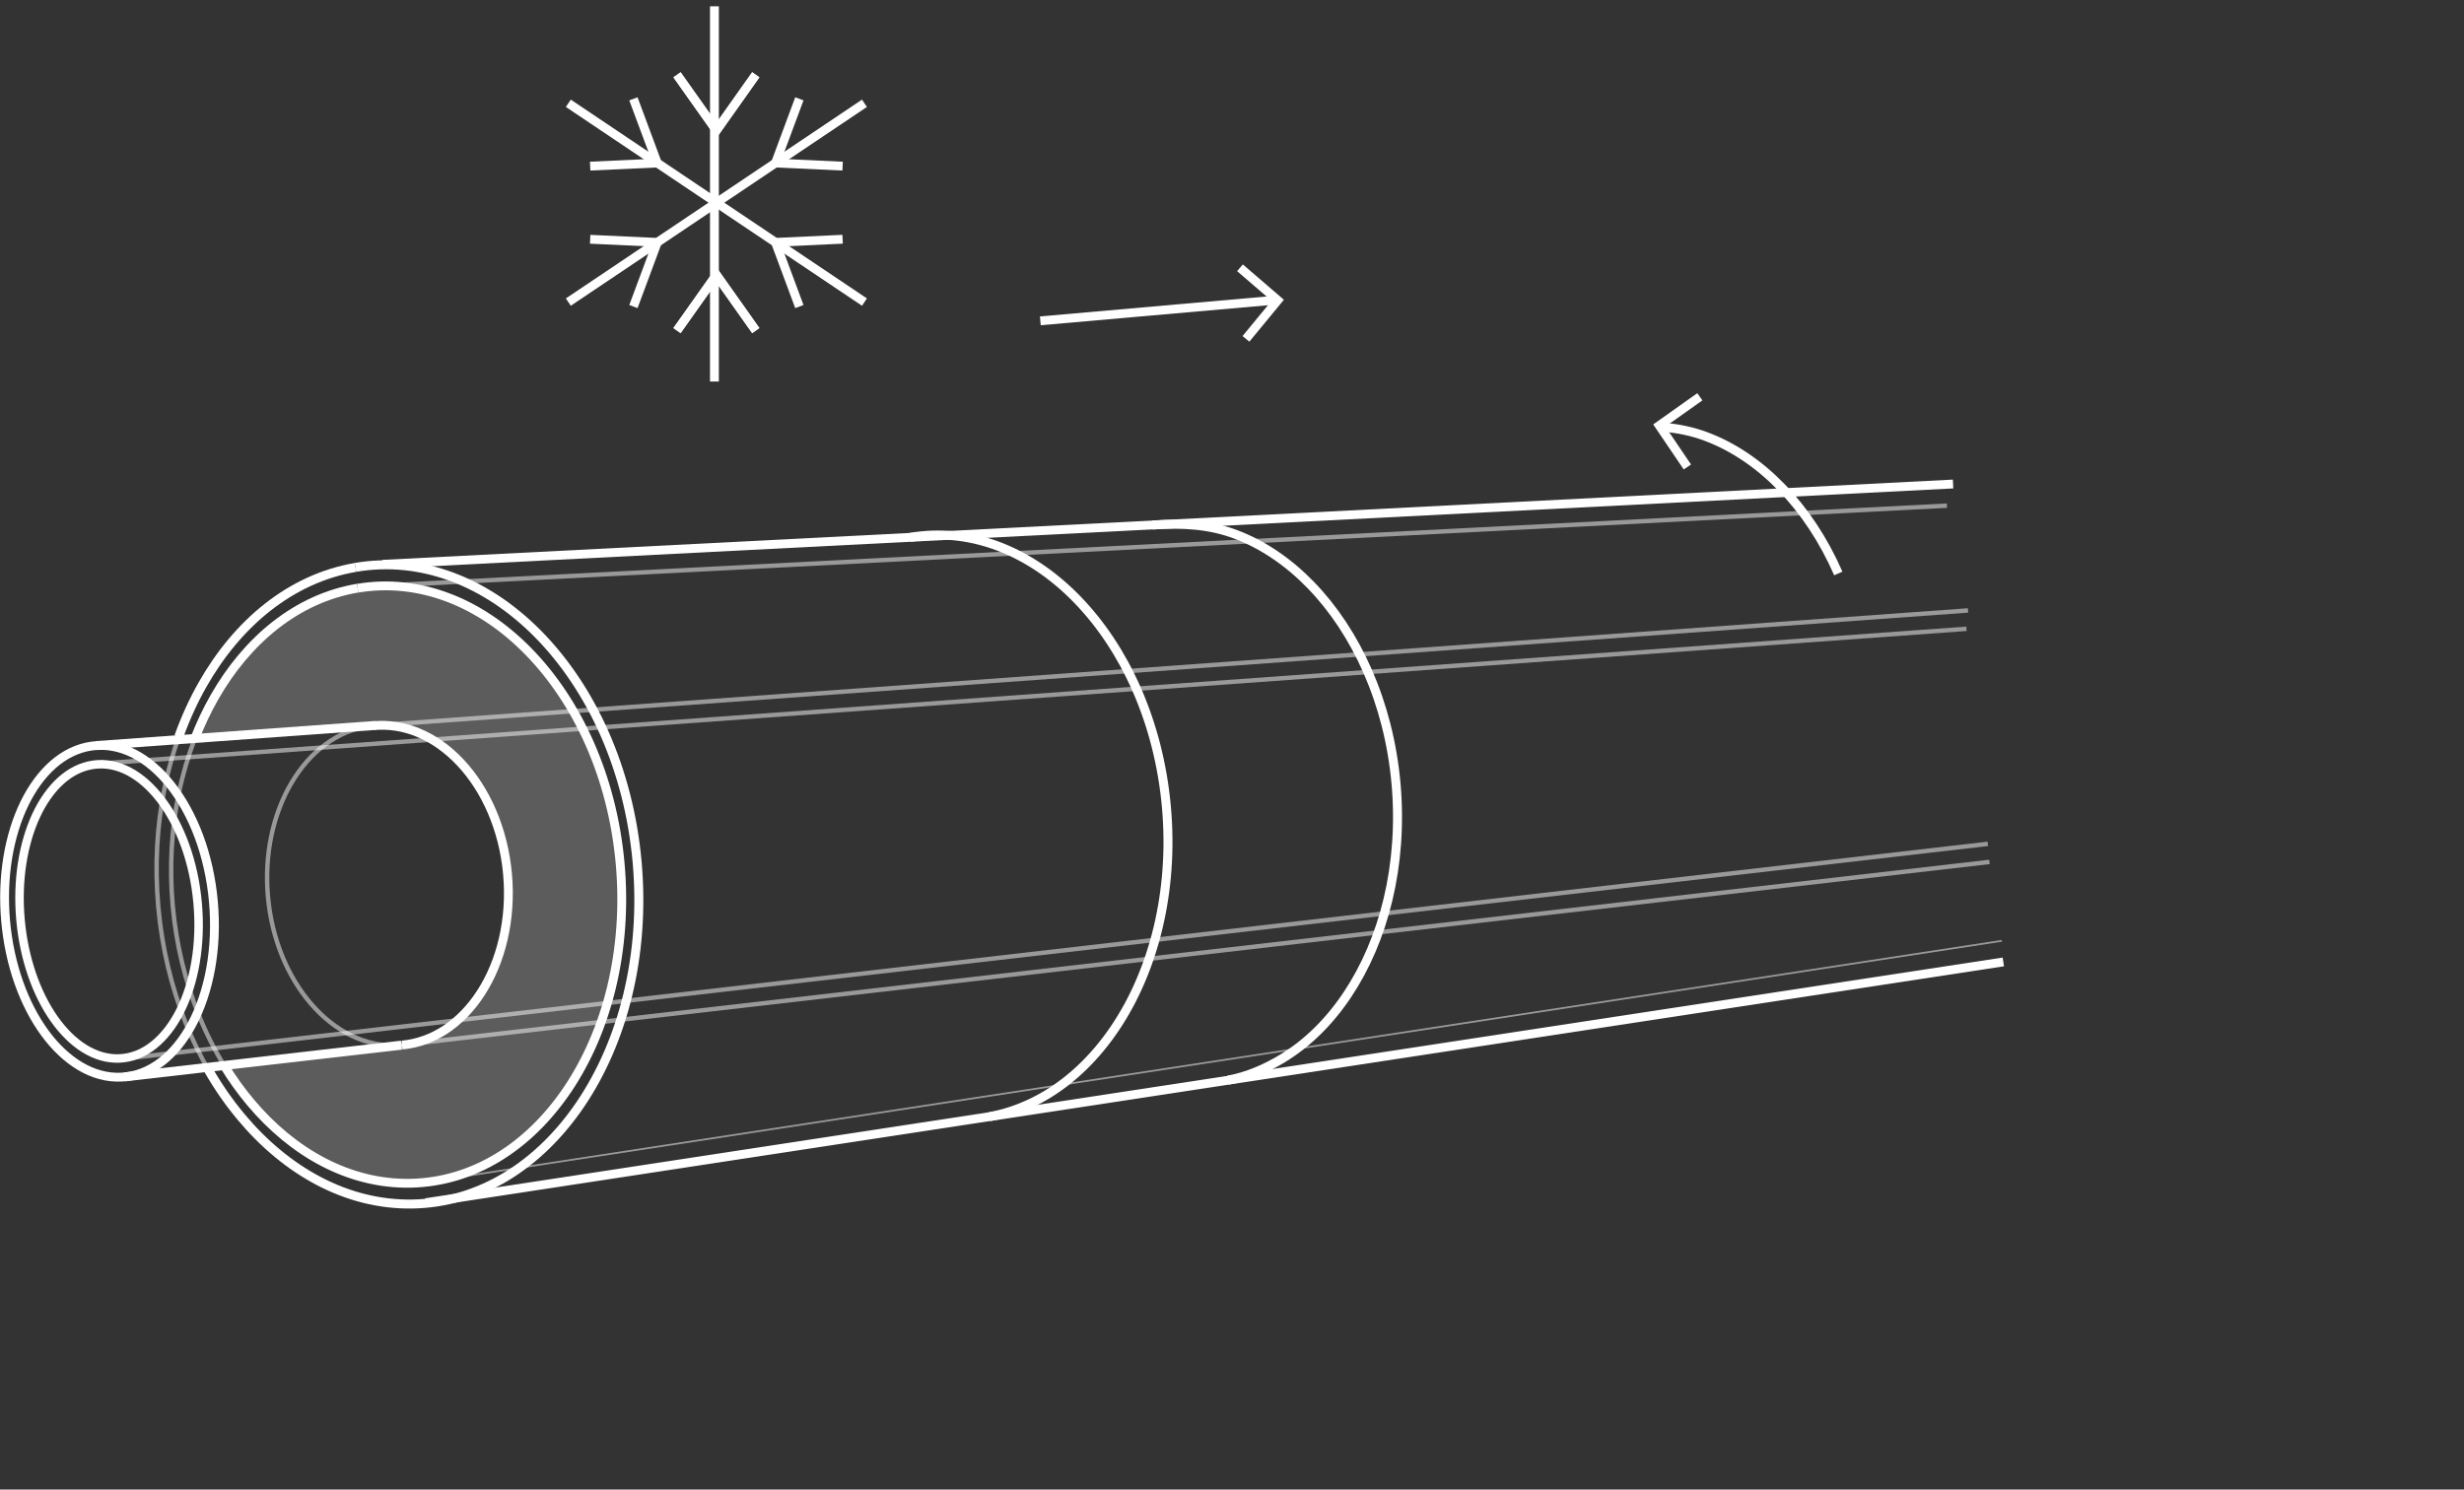 <?xml version="1.0" encoding="utf-8"?>
<!-- Generator: Adobe Illustrator 19.2.1, SVG Export Plug-In . SVG Version: 6.00 Build 0)  -->
<svg version="1.1" id="Layer_2" xmlns="http://www.w3.org/2000/svg" xmlns:xlink="http://www.w3.org/1999/xlink" x="0px" y="0px"
	 viewBox="0 0 94.862 57.355" enable-background="new 0 0 94.862 57.355" xml:space="preserve">
<rect x="0" y="0" width="94.862" height="57.355" fill="#333333" stroke="none"/>
<g id="cooling">
	<g>
		<g opacity="0.2">
			<g>
				<defs>
					<rect id="SVGID_1_" x="7.49" y="22.558" width="16.446" height="23.005"/>
				</defs>
				<clipPath id="SVGID_2_">
					<use xlink:href="#SVGID_1_"  overflow="visible"/>
				</clipPath>
				<g clip-path="url(#SVGID_2_)">
					<defs>
						<rect id="SVGID_3_" x="7.491" y="22.558" width="16.446" height="23.005"/>
					</defs>
					<clipPath id="SVGID_4_">
						<use xlink:href="#SVGID_3_"  overflow="visible"/>
					</clipPath>
					<path clip-path="url(#SVGID_4_)" fill="#FFFFFF" d="M13.769,22.647c-1.167,0.195-2.235,0.695-3.169,1.426
						c-0.922,0.722-1.716,1.67-2.347,2.779C7.964,27.359,7.709,27.9,7.49,28.469l6.925-0.531c0.588-0.054,1.132,0.043,1.677,0.268
						c0.592,0.243,1.146,0.637,1.629,1.151c0.486,0.517,0.901,1.156,1.214,1.884c0.314,0.73,0.526,1.549,0.604,2.422
						c0.078,0.873,0.015,1.717-0.165,2.493c-0.179,0.773-0.475,1.478-0.861,2.076c-0.384,0.595-0.858,1.084-1.398,1.433
						c-0.497,0.321-1.061,0.523-1.649,0.578l-6.839,0.785c0.31,0.508,0.651,0.982,1.017,1.419c0.817,0.973,1.766,1.76,2.801,2.299
						c1.048,0.546,2.187,0.841,3.369,0.817c1.201-0.025,2.333-0.374,3.352-0.991c1.033-0.626,1.945-1.525,2.69-2.633
						c0.753-1.119,1.331-2.449,1.684-3.919c0.356-1.478,0.483-3.09,0.334-4.76c-0.149-1.67-0.559-3.233-1.171-4.621
						c-0.609-1.38-1.412-2.581-2.351-3.543c-0.929-0.953-1.986-1.668-3.112-2.091C16.129,22.584,14.953,22.449,13.769,22.647"/>
				</g>
			</g>
		</g>
		<path fill="none" stroke="#FFFFFF" stroke-width="0.327" stroke-miterlimit="10" d="M3.601,29.446
			c-0.466,0.065-0.893,0.283-1.266,0.621c-0.371,0.337-0.69,0.791-0.942,1.332c-0.251,0.539-0.436,1.163-0.541,1.843
			c-0.105,0.676-0.131,1.41-0.063,2.169c0.067,0.758,0.223,1.474,0.446,2.121c0.224,0.648,0.516,1.228,0.858,1.711
			c0.344,0.485,0.738,0.873,1.163,1.136c0.427,0.263,0.886,0.4,1.355,0.376c0.474-0.023,0.914-0.204,1.305-0.515
			c0.393-0.312,0.736-0.754,1.01-1.293c0.276-0.544,0.482-1.185,0.602-1.891c0.12-0.709,0.153-1.481,0.081-2.281
			c-0.071-0.801-0.24-1.554-0.484-2.229c-0.243-0.672-0.559-1.265-0.927-1.748c-0.366-0.48-0.78-0.852-1.222-1.087
			C4.536,29.478,4.071,29.38,3.601,29.446"/>
		<path fill="none" stroke="#FFFFFF" stroke-width="0.34" stroke-miterlimit="10" d="M3.53,28.727
			c-0.546,0.077-1.047,0.327-1.486,0.711c-0.435,0.383-0.809,0.896-1.106,1.508c-0.295,0.607-0.513,1.312-0.639,2.076
			c-0.125,0.764-0.158,1.589-0.082,2.442c0.077,0.853,0.255,1.659,0.513,2.386c0.259,0.729,0.599,1.381,0.996,1.924
			c0.4,0.546,0.859,0.982,1.355,1.277c0.499,0.298,1.036,0.45,1.587,0.424c0.555-0.025,1.073-0.23,1.533-0.58
			c0.464-0.352,0.868-0.852,1.193-1.462c0.326-0.614,0.572-1.339,0.716-2.137c0.145-0.801,0.186-1.673,0.106-2.579
			c-0.081-0.905-0.277-1.756-0.56-2.516c-0.283-0.76-0.654-1.426-1.083-1.97c-0.428-0.541-0.914-0.956-1.432-1.218
			C4.626,28.755,4.08,28.651,3.53,28.727"/>
		<path fill="none" stroke="#FFFFFF" stroke-width="0.34" stroke-miterlimit="10" d="M8.627,41.027
			c0.311,0.508,0.651,0.982,1.018,1.419c0.817,0.973,1.766,1.76,2.8,2.299c1.048,0.546,2.187,0.84,3.37,0.816
			c1.2-0.025,2.333-0.374,3.352-0.991c1.033-0.625,1.945-1.524,2.691-2.632c0.753-1.12,1.33-2.45,1.684-3.919
			c0.355-1.478,0.483-3.09,0.334-4.76c-0.149-1.67-0.56-3.233-1.172-4.621c-0.608-1.38-1.412-2.581-2.351-3.543
			c-0.928-0.952-1.986-1.667-3.112-2.091c-1.111-0.418-2.287-0.553-3.472-0.355"/>
		<g opacity="0.5">
			<g>
				<defs>
					<rect id="SVGID_5_" x="6.504" y="28.438" width="2.194" height="12.636"/>
				</defs>
				<clipPath id="SVGID_6_">
					<use xlink:href="#SVGID_5_"  overflow="visible"/>
				</clipPath>
				<g clip-path="url(#SVGID_6_)">
					<defs>
						<rect id="SVGID_7_" x="6.505" y="28.439" width="2.194" height="12.634"/>
					</defs>
					<clipPath id="SVGID_8_">
						<use xlink:href="#SVGID_7_"  overflow="visible"/>
					</clipPath>
					<path clip-path="url(#SVGID_8_)" fill="none" stroke="#FFFFFF" stroke-width="0.17" stroke-miterlimit="10" d="M7.49,28.469
						c-0.255,0.665-0.46,1.366-0.609,2.096c-0.276,1.349-0.365,2.801-0.232,4.3c0.134,1.497,0.479,2.908,0.99,4.184
						c0.281,0.701,0.613,1.364,0.988,1.979"/>
				</g>
			</g>
		</g>
		<path fill="none" stroke="#FFFFFF" stroke-width="0.34" stroke-miterlimit="10" d="M13.769,22.647
			c-1.167,0.195-2.235,0.695-3.169,1.426c-0.922,0.722-1.716,1.67-2.347,2.779C7.964,27.359,7.709,27.9,7.49,28.469"/>
		<path fill="none" stroke="#FFFFFF" stroke-width="0.346" stroke-miterlimit="10" d="M8.029,41.207
			c0.376,0.652,0.797,1.257,1.257,1.806c0.871,1.042,1.883,1.884,2.989,2.464c1.119,0.588,2.338,0.905,3.603,0.884
			c1.285-0.021,2.499-0.391,3.591-1.047c1.108-0.666,2.088-1.626,2.888-2.811c0.809-1.198,1.431-2.623,1.812-4.199
			c0.383-1.584,0.52-3.315,0.36-5.108c-0.16-1.792-0.601-3.469-1.259-4.958c-0.654-1.478-1.518-2.764-2.526-3.794
			c-0.998-1.019-2.132-1.78-3.339-2.23c-1.191-0.444-2.45-0.583-3.718-0.367"/>
		<path fill="none" stroke="#FFFFFF" stroke-width="0.346" stroke-miterlimit="10" d="M38.096,42.998
			c0.779-0.145,1.521-0.435,2.21-0.85c1.008-0.609,1.9-1.486,2.627-2.569c0.736-1.095,1.301-2.398,1.647-3.838
			c0.348-1.45,0.473-3.031,0.326-4.669c-0.147-1.639-0.549-3.172-1.148-4.533c-0.595-1.353-1.382-2.529-2.299-3.47
			c-0.907-0.932-1.94-1.628-3.039-2.041c-1.084-0.406-2.229-0.533-3.383-0.336"/>
		<path fill="none" stroke="#FFFFFF" stroke-width="0.346" stroke-miterlimit="10" d="M47.277,41.591
			c0.742-0.138,1.443-0.439,2.098-0.836c0.958-0.581,1.806-1.417,2.497-2.453c0.699-1.046,1.237-2.29,1.565-3.666
			c0.331-1.385,0.448-2.896,0.309-4.462c-0.14-1.566-0.524-3.031-1.094-4.331c-0.567-1.293-1.315-2.416-2.188-3.316
			c-0.864-0.89-1.846-1.558-2.891-1.951c-1.031-0.388-2.068-0.435-3.197-0.36"/>
		<g opacity="0.5">
			<g>
				<defs>
					<rect id="SVGID_9_" x="5.944" y="28.341" width="2.158" height="12.91"/>
				</defs>
				<clipPath id="SVGID_10_">
					<use xlink:href="#SVGID_9_"  overflow="visible"/>
				</clipPath>
				<g clip-path="url(#SVGID_10_)">
					<defs>
						<rect id="SVGID_11_" x="5.944" y="28.342" width="2.158" height="12.909"/>
					</defs>
					<clipPath id="SVGID_12_">
						<use xlink:href="#SVGID_11_"  overflow="visible"/>
					</clipPath>
					<path clip-path="url(#SVGID_12_)" fill="none" stroke="#FFFFFF" stroke-width="0.17" stroke-miterlimit="10" d="
						M6.883,28.371c-0.223,0.625-0.406,1.279-0.544,1.957c-0.293,1.44-0.388,2.99-0.245,4.589c0.143,1.597,0.51,3.104,1.053,4.466
						c0.256,0.64,0.551,1.25,0.882,1.823"/>
				</g>
			</g>
		</g>
		<path fill="none" stroke="#FFFFFF" stroke-width="0.346" stroke-miterlimit="10" d="M13.688,21.848
			c-1.248,0.213-2.39,0.752-3.387,1.536c-0.984,0.774-1.83,1.791-2.503,2.977c-0.355,0.625-0.662,1.298-0.916,2.01"/>
	</g>
	
		<line fill="none" stroke="#FFFFFF" stroke-width="0.34" stroke-miterlimit="10" x1="14.729" y1="21.729" x2="75.192" y2="18.637"/>
	
		<line fill="none" stroke="#FFFFFF" stroke-width="0.34" stroke-miterlimit="10" x1="16.389" y1="46.309" x2="77.126" y2="37.039"/>
	<g>
		<g opacity="0.5">
			<g>
				<defs>
					<rect id="SVGID_13_" x="16.282" y="36.193" width="60.794" height="9.376"/>
				</defs>
				<clipPath id="SVGID_14_">
					<use xlink:href="#SVGID_13_"  overflow="visible"/>
				</clipPath>
				
					<line clip-path="url(#SVGID_14_)" fill="none" stroke="#FFFFFF" stroke-width="0.068" stroke-miterlimit="10" x1="16.287" y1="45.534" x2="77.07" y2="36.226"/>
			</g>
		</g>
		<g opacity="0.5">
			<g>
				<defs>
					<rect id="SVGID_15_" x="4.776" y="33.103" width="71.827" height="8.45"/>
				</defs>
				<clipPath id="SVGID_16_">
					<use xlink:href="#SVGID_15_"  overflow="visible"/>
				</clipPath>
				<g clip-path="url(#SVGID_16_)">
					<defs>
						<rect id="SVGID_17_" x="4.777" y="33.104" width="71.826" height="8.449"/>
					</defs>
					<clipPath id="SVGID_18_">
						<use xlink:href="#SVGID_17_"  overflow="visible"/>
					</clipPath>
					
						<line clip-path="url(#SVGID_18_)" fill="none" stroke="#FFFFFF" stroke-width="0.17" stroke-miterlimit="10" x1="4.786" y1="41.467" x2="76.593" y2="33.188"/>
				</g>
			</g>
		</g>
		<g opacity="0.5">
			<g>
				<defs>
					<rect id="SVGID_19_" x="4.713" y="32.407" width="71.827" height="8.449"/>
				</defs>
				<clipPath id="SVGID_20_">
					<use xlink:href="#SVGID_19_"  overflow="visible"/>
				</clipPath>
				<g clip-path="url(#SVGID_20_)">
					<defs>
						<rect id="SVGID_21_" x="4.714" y="32.407" width="71.826" height="8.45"/>
					</defs>
					<clipPath id="SVGID_22_">
						<use xlink:href="#SVGID_21_"  overflow="visible"/>
					</clipPath>
					
						<line clip-path="url(#SVGID_22_)" fill="none" stroke="#FFFFFF" stroke-width="0.17" stroke-miterlimit="10" x1="4.722" y1="40.771" x2="76.53" y2="32.492"/>
				</g>
			</g>
		</g>
		<g opacity="0.5">
			<g>
				<defs>
					<rect id="SVGID_23_" x="3.634" y="24.127" width="72.078" height="5.376"/>
				</defs>
				<clipPath id="SVGID_24_">
					<use xlink:href="#SVGID_23_"  overflow="visible"/>
				</clipPath>
				<g clip-path="url(#SVGID_24_)">
					<defs>
						<rect id="SVGID_25_" x="3.634" y="24.126" width="72.078" height="5.376"/>
					</defs>
					<clipPath id="SVGID_26_">
						<use xlink:href="#SVGID_25_"  overflow="visible"/>
					</clipPath>
					
						<line clip-path="url(#SVGID_26_)" fill="none" stroke="#FFFFFF" stroke-width="0.17" stroke-miterlimit="10" x1="3.64" y1="29.416" x2="75.707" y2="24.212"/>
				</g>
			</g>
		</g>
		<g opacity="0.5">
			<g>
				<defs>
					<rect id="SVGID_27_" x="3.695" y="23.419" width="72.079" height="5.376"/>
				</defs>
				<clipPath id="SVGID_28_">
					<use xlink:href="#SVGID_27_"  overflow="visible"/>
				</clipPath>
				<g clip-path="url(#SVGID_28_)">
					<defs>
						<rect id="SVGID_29_" x="3.696" y="23.419" width="72.078" height="5.377"/>
					</defs>
					<clipPath id="SVGID_30_">
						<use xlink:href="#SVGID_29_"  overflow="visible"/>
					</clipPath>
					
						<line clip-path="url(#SVGID_30_)" fill="none" stroke="#FFFFFF" stroke-width="0.17" stroke-miterlimit="10" x1="3.701" y1="28.709" x2="75.767" y2="23.505"/>
				</g>
			</g>
		</g>
		<g opacity="0.5">
			<g>
				<defs>
					<rect id="SVGID_31_" x="14.49" y="19.385" width="60.472" height="3.263"/>
				</defs>
				<clipPath id="SVGID_32_">
					<use xlink:href="#SVGID_31_"  overflow="visible"/>
				</clipPath>
				<g clip-path="url(#SVGID_32_)">
					<defs>
						<rect id="SVGID_33_" x="14.49" y="19.385" width="60.472" height="3.264"/>
					</defs>
					<clipPath id="SVGID_34_">
						<use xlink:href="#SVGID_33_"  overflow="visible"/>
					</clipPath>
					
						<line clip-path="url(#SVGID_34_)" fill="none" stroke="#FFFFFF" stroke-width="0.17" stroke-miterlimit="10" x1="14.494" y1="22.562" x2="74.957" y2="19.47"/>
				</g>
			</g>
		</g>
		<g opacity="0.5">
			<g>
				<defs>
					<rect id="SVGID_35_" x="10.198" y="27.857" width="5.286" height="12.487"/>
				</defs>
				<clipPath id="SVGID_36_">
					<use xlink:href="#SVGID_35_"  overflow="visible"/>
				</clipPath>
				<g clip-path="url(#SVGID_36_)">
					<defs>
						<rect id="SVGID_37_" x="10.199" y="27.858" width="5.286" height="12.486"/>
					</defs>
					<clipPath id="SVGID_38_">
						<use xlink:href="#SVGID_37_"  overflow="visible"/>
					</clipPath>
					<path clip-path="url(#SVGID_38_)" fill="none" stroke="#FFFFFF" stroke-width="0.17" stroke-miterlimit="10" d="
						M14.378,27.943c-0.045,0.004-0.09,0.008-0.135,0.013c-0.631,0.084-1.212,0.334-1.723,0.713
						c-0.508,0.376-0.947,0.881-1.298,1.475c-0.35,0.593-0.613,1.277-0.771,2.019c-0.157,0.738-0.209,1.536-0.135,2.36
						c0.073,0.824,0.266,1.599,0.551,2.296c0.285,0.7,0.666,1.324,1.115,1.841c0.452,0.521,0.973,0.935,1.539,1.212
						c0.57,0.277,1.186,0.416,1.821,0.382c0.045-0.002,0.09-0.008,0.135-0.012"/>
				</g>
			</g>
		</g>
		<path fill="none" stroke="#FFFFFF" stroke-width="0.34" stroke-miterlimit="10" d="M15.477,40.24
			c0.589-0.055,1.142-0.254,1.64-0.576c0.539-0.349,1.013-0.838,1.397-1.433c0.387-0.599,0.682-1.302,0.861-2.076
			c0.18-0.776,0.243-1.62,0.165-2.493c-0.078-0.874-0.289-1.692-0.604-2.422c-0.313-0.728-0.728-1.366-1.214-1.883
			c-0.483-0.514-1.036-0.908-1.628-1.151c-0.547-0.224-1.125-0.319-1.714-0.263"/>
	</g>
	
		<line fill="none" stroke="#FFFFFF" stroke-width="0.346" stroke-miterlimit="10" x1="3.701" y1="28.709" x2="14.451" y2="27.933"/>
	
		<line fill="none" stroke="#FFFFFF" stroke-width="0.346" stroke-miterlimit="10" x1="4.786" y1="41.467" x2="15.456" y2="40.244"/>
	<polyline fill="none" stroke="#FFFFFF" stroke-width="0.34" stroke-miterlimit="10" points="29.097,2.88 27.581,5.022 
		26.065,2.88 	"/>
	<polyline fill="none" stroke="#FFFFFF" stroke-width="0.34" stroke-miterlimit="10" points="26.064,12.729 27.581,10.587 
		29.097,12.729 	"/>
	<polyline fill="none" stroke="#FFFFFF" stroke-width="0.34" stroke-miterlimit="10" points="29.097,2.88 27.581,5.022 
		26.065,2.88 	"/>
	
		<line fill="none" stroke="#FFFFFF" stroke-width="0.34" stroke-miterlimit="10" x1="27.505" y1="14.691" x2="27.505" y2="0.243"/>
	<polyline fill="none" stroke="#FFFFFF" stroke-width="0.34" stroke-miterlimit="10" points="26.064,12.729 27.581,10.587 
		29.097,12.729 	"/>
	<polyline fill="none" stroke="#FFFFFF" stroke-width="0.34" stroke-miterlimit="10" points="32.44,6.397 29.856,6.277 
		30.775,3.805 	"/>
	<line fill="none" stroke="#FFFFFF" stroke-width="0.34" stroke-miterlimit="10" x1="21.88" y1="11.632" x2="33.281" y2="3.977"/>
	<polyline fill="none" stroke="#FFFFFF" stroke-width="0.34" stroke-miterlimit="10" points="22.721,9.213 25.305,9.333 
		24.386,11.804 	"/>
	<polyline fill="none" stroke="#FFFFFF" stroke-width="0.34" stroke-miterlimit="10" points="30.775,11.804 29.856,9.332 
		32.44,9.212 	"/>
	<line fill="none" stroke="#FFFFFF" stroke-width="0.34" stroke-miterlimit="10" x1="21.88" y1="3.977" x2="33.281" y2="11.632"/>
	<polyline fill="none" stroke="#FFFFFF" stroke-width="0.34" stroke-miterlimit="10" points="24.386,3.806 25.305,6.277 
		22.721,6.397 	"/>
	
		<line fill="none" stroke="#FFFFFF" stroke-width="0.34" stroke-miterlimit="10" x1="40.052" y1="12.354" x2="49.14" y2="11.554"/>
	<polyline fill="none" stroke="#FFFFFF" stroke-width="0.34" stroke-miterlimit="10" points="47.738,10.311 49.192,11.562 
		47.968,13.048 	"/>
	<polyline fill="none" stroke="#FFFFFF" stroke-width="0.34" stroke-miterlimit="10" points="64.963,17.981 63.881,16.385 
		65.443,15.278 	"/>
	<path fill="none" stroke="#FFFFFF" stroke-width="0.346" stroke-miterlimit="10" d="M70.773,22.081
		c-0.567-1.293-1.315-2.418-2.188-3.317c-0.864-0.89-1.846-1.557-2.891-1.951c-0.547-0.206-1.096-0.316-1.659-0.363"/>
</g>
</svg>
